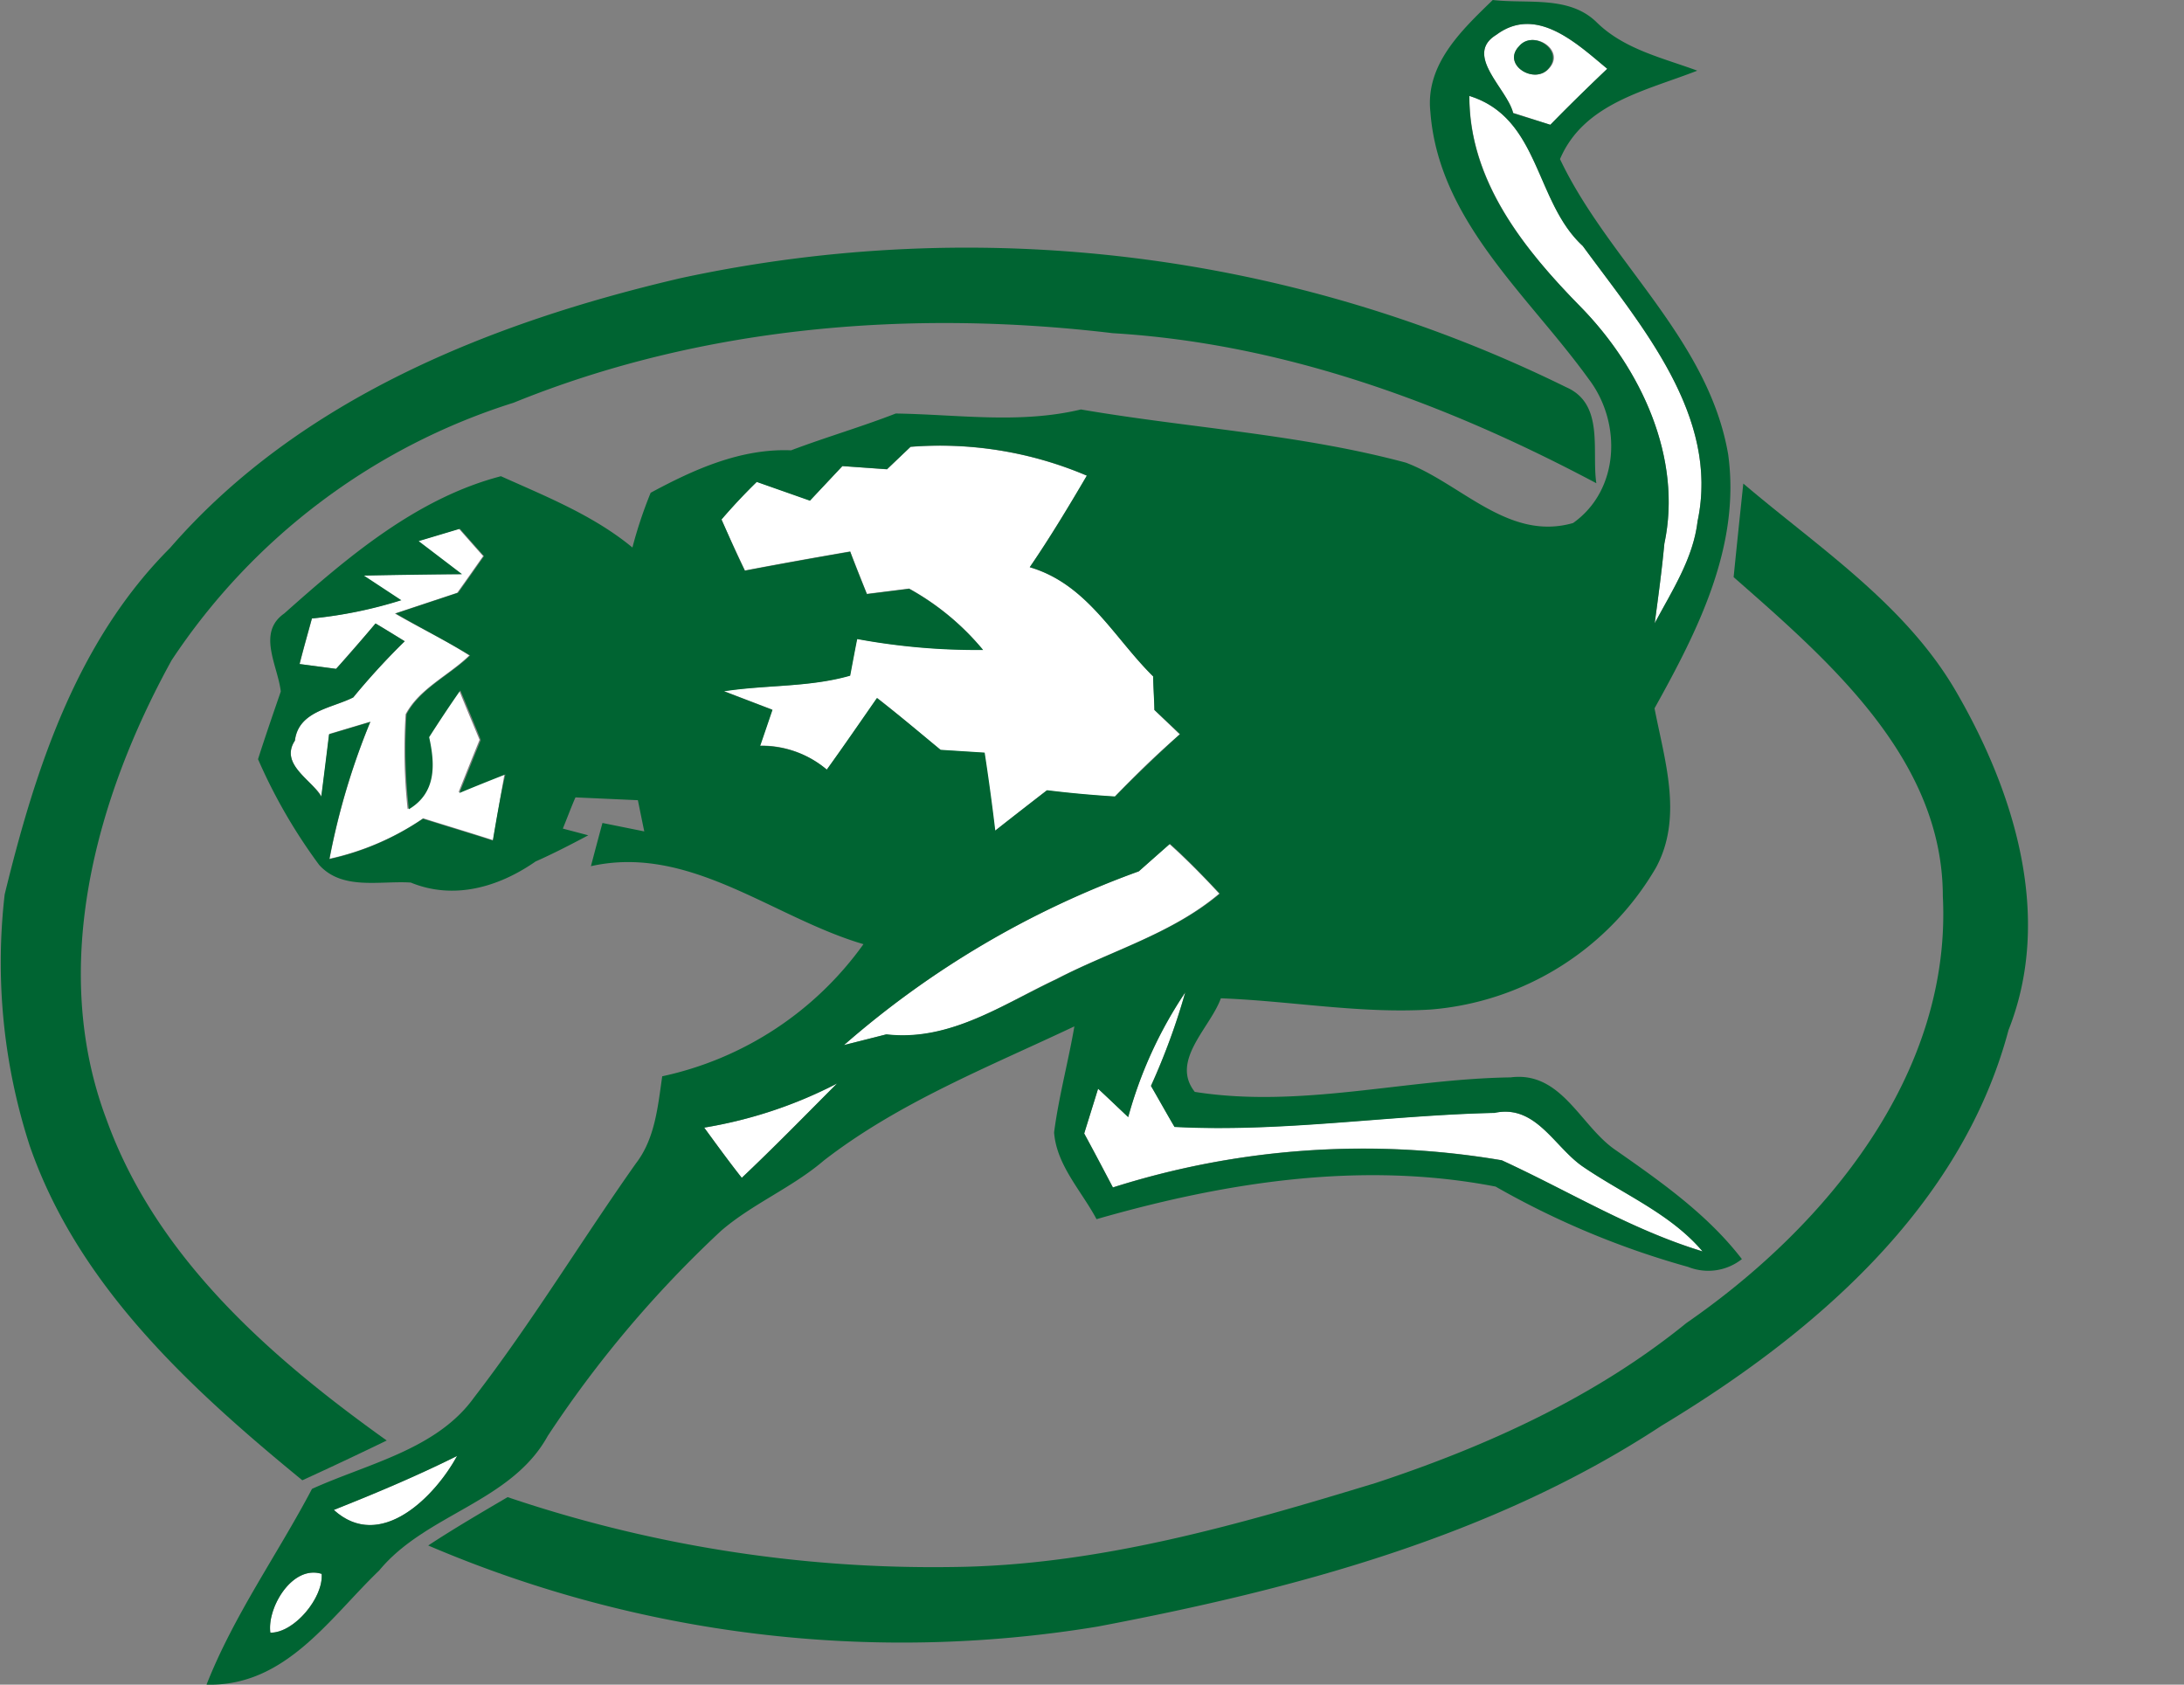 <?xml version="1.0"?>
<svg xmlns="http://www.w3.org/2000/svg" id="Layer_1" data-name="Layer 1" viewBox="0 0 140 108" width="140" height="108"><rect x="0" y="0" width="140" height="108" fill="#808080" stroke="none"/><defs><style>.cls-1{fill:#fff;}.cls-2{fill:#006432;}</style></defs><title>Zeichenfl&#xE4;che 1</title><path class="cls-1" d="M73.78,69.61a42.75,42.75,0,0,0,2.2-6,27.27,27.27,0,0,0-3.66,8c-.48-.45-1.44-1.37-1.93-1.82-.22.72-.67,2.15-.89,2.87.62,1.14,1.23,2.3,1.84,3.46a53,53,0,0,1,24.93-1.74c4.28,2,8.32,4.46,12.87,5.84-2.06-2.46-5.06-3.65-7.65-5.42-1.85-1.25-3-4-5.69-3.46-6.85.15-13.65,1.26-20.51.89C74.91,71.57,74.16,70.26,73.78,69.61Z"/><path class="cls-1" d="M30.74,47.43c-.33-.8-1-2.39-1.31-3.18-.66,1-1.32,2-2,3,.39,1.76.46,3.57-1.3,4.62A35.42,35.42,0,0,1,26,45.79c.87-1.65,2.78-2.5,4.08-3.77-1.56-1-3.19-1.77-4.77-2.69l4-1.33c.56-.78,1.11-1.57,1.66-2.35-.39-.43-1.16-1.31-1.55-1.75l-2.64.79,2.78,2.12q-3.15,0-6.29.09l2.4,1.58A28.12,28.12,0,0,1,20,39.65c-.27,1-.54,1.94-.79,2.92l2.34.31c.85-1,1.69-1.93,2.53-2.91.64.38,1.25.76,1.87,1.14a45,45,0,0,0-3.3,3.6c-1.38.7-3.51.87-3.74,2.77C17.91,49,20,50,20.61,51.05c.13-1,.38-3,.5-4l2.64-.79a45.3,45.3,0,0,0-2.62,8.79,17.18,17.18,0,0,0,6-2.59c1.49.47,3,.92,4.48,1.4.18-1.06.54-3.19.73-4.25-.75.29-2.22.88-2.95,1.19C29.83,49.69,30.28,48.56,30.74,47.43Z"/><path class="cls-1" d="M106.69,34.85c-.16,1.71-.39,3.4-.62,5.11,1.11-2.09,2.47-4.15,2.75-6.55,1.43-6.75-3.61-12.52-7.36-17.64-3.09-2.84-2.73-8.21-7.27-9.62,0,5.46,3.53,9.86,7.17,13.56C105.19,23.64,107.86,29.35,106.69,34.85Z"/><path class="cls-1" d="M60.27,48.09l2.82.18c.25,1.67.48,3.35.68,5,1.1-.87,2.21-1.73,3.32-2.59,1.45.18,2.9.31,4.36.4,1.33-1.4,2.73-2.75,4.17-4L74,45.52c0-.55-.06-1.61-.08-2.15-2.53-2.5-4.22-5.92-7.91-7,1.29-1.91,2.49-3.89,3.66-5.87a24,24,0,0,0-11.3-1.85l-1.51,1.44L54,29.88l-2.08,2.2-3.41-1.2c-.79.77-1.54,1.57-2.26,2.41.46,1.1,1,2.2,1.5,3.28,2.25-.43,4.49-.83,6.75-1.22.26.68.79,2,1.07,2.72l2.71-.34A16.48,16.48,0,0,1,63,41.65a42,42,0,0,1-8.07-.7c-.12.59-.34,1.77-.45,2.35-2.62.77-5.4.6-8.09,1l3.11,1.19c-.2.58-.59,1.74-.79,2.31A6.46,6.46,0,0,1,53,49.34c1.11-1.51,2.17-3.05,3.24-4.59C57.6,45.82,59,47,60.27,48.09Z"/><path class="cls-1" d="M99.38,8c1.19-1.22,2.41-2.41,3.65-3.59-1.92-1.59-4.53-4.1-7.11-2.18-2.12,1.29.71,3.47,1.07,5Zm-2-5c.87-1.14,3,.19,1.94,1.37C98.41,5.46,96.28,4.18,97.34,3Z"/><path class="cls-1" d="M53.66,69.46a28.59,28.59,0,0,1-8.52,2.83c.79,1.08,1.58,2.17,2.41,3.22C49.62,73.53,51.64,71.49,53.66,69.46Z"/><path class="cls-1" d="M17.33,104.67c1.54,0,3.41-2.26,3.29-3.77C18.74,100.31,17.11,103.06,17.33,104.67Z"/><path class="cls-1" d="M67.7,62.77c3.49-1.81,7.4-2.9,10.45-5.48-1-1.09-2.08-2.18-3.2-3.19L73,55.86A59.33,59.33,0,0,0,54.1,67l2.68-.68C60.83,66.82,64.23,64.4,67.7,62.77Z"/><path class="cls-1" d="M29.3,93.34c-2.57,1.28-5.23,2.4-7.9,3.46C24.39,99.52,27.9,95.92,29.3,93.34Z"/><path class="cls-2" d="M35.11,92.06A72.24,72.24,0,0,1,46.22,78.91c2-1.73,4.56-2.77,6.59-4.51,4.83-3.74,10.57-6,16.06-8.6-.39,2.27-1,4.5-1.3,6.8.16,2.11,1.76,3.75,2.72,5.56,8.28-2.38,17-3.75,25.58-2.09a54.12,54.12,0,0,0,12.34,5.15,3.48,3.48,0,0,0,3.45-.5c-2.19-2.85-5.16-4.94-8.11-7-2.25-1.54-3.45-5.07-6.72-4.65-6.76.1-13.46,2-20.24.93-1.59-2,1-4.12,1.67-6,4.49.17,8.95,1,13.45.72a18.42,18.42,0,0,0,14.45-9.11c1.74-3.23.54-6.87-.1-10.2,2.78-5,5.53-10.4,4.72-16.28C109.51,21.72,103.1,16.73,100,10.2c1.53-3.59,5.51-4.38,8.8-5.67-2.25-.83-4.69-1.37-6.45-3.1S97.94.26,95.69,0c-2,1.94-4.32,4.12-4,7.16.52,7,6.29,11.78,10.15,17.14,2.12,2.78,2,7.1-1,9.23C96.7,34.72,93.67,31,90.12,29.66c-6.81-1.83-13.9-2.22-20.83-3.41-3.92.94-7.9.32-11.87.26-2.21.86-4.49,1.52-6.71,2.36-3.22-.13-6.22,1.22-9,2.72a27.78,27.78,0,0,0-1.17,3.51c-2.48-2.05-5.51-3.26-8.43-4.57-5.4,1.41-9.82,5.18-13.89,8.8-1.76,1.23-.42,3.32-.22,5-.5,1.45-1,2.9-1.46,4.34a34.67,34.67,0,0,0,3.92,6.78c1.49,1.65,3.9,1,5.87,1.13,2.76,1.13,5.63.3,8-1.35,1.15-.51,2.27-1.09,3.38-1.68l-1.63-.43c.21-.51.6-1.54.81-2l4,.18c.1.49.3,1.48.41,2l-2.68-.54c-.19.69-.56,2.08-.74,2.77,6.34-1.42,11.67,3.3,17.47,5a21.39,21.39,0,0,1-12.9,8.47c-.28,1.94-.46,4-1.69,5.59-3.53,5-6.67,10.2-10.37,15C28,92.92,23.6,93.82,20,95.45c-2.21,4.2-5,8.08-6.76,12.55,5.05.14,7.87-4.25,11.07-7.32C27.3,97.05,32.76,96.32,35.11,92.06ZM95.92,2.23c2.58-1.92,5.19.59,7.11,2.18-1.24,1.18-2.46,2.37-3.65,3.59L97,7.26C96.63,5.7,93.8,3.52,95.92,2.23Zm5.44,17.48c-3.64-3.7-7.21-8.1-7.17-13.56,4.54,1.41,4.18,6.78,7.27,9.62,3.75,5.12,8.79,10.89,7.36,17.64-.28,2.4-1.64,4.46-2.75,6.55.23-1.71.46-3.4.62-5.11C107.86,29.35,105.19,23.64,101.36,19.71ZM31.59,53.89c-1.49-.48-3-.93-4.48-1.4a17.18,17.18,0,0,1-6,2.59,45.3,45.3,0,0,1,2.62-8.79l-2.64.79c-.12,1-.37,3-.5,4C20,50,17.91,49,18.9,47.48c.23-1.9,2.36-2.07,3.74-2.77a45,45,0,0,1,3.3-3.6c-.62-.38-1.23-.76-1.87-1.14-.84,1-1.68,2-2.53,2.91l-2.34-.31c.25-1,.52-1.94.79-2.92a28.12,28.12,0,0,0,5.74-1.17l-2.4-1.58q3.14-.06,6.29-.09l-2.78-2.12,2.64-.79c.39.44,1.16,1.32,1.55,1.75-.55.78-1.1,1.57-1.66,2.35l-4,1.33c1.58.92,3.21,1.74,4.77,2.69-1.3,1.27-3.21,2.12-4.08,3.77a35.42,35.42,0,0,0,.15,6.09c1.76-1.05,1.69-2.86,1.3-4.62.64-1,1.3-2,2-3,.33.79,1,2.38,1.31,3.18-.46,1.13-.91,2.26-1.37,3.4.73-.31,2.2-.9,2.95-1.19C32.13,50.7,31.77,52.83,31.59,53.89ZM95.8,71.35c2.65-.59,3.84,2.21,5.69,3.46,2.59,1.77,5.59,3,7.65,5.42-4.55-1.38-8.59-3.89-12.87-5.84a53,53,0,0,0-24.93,1.74c-.61-1.16-1.22-2.32-1.84-3.46.22-.72.67-2.15.89-2.87.49.45,1.45,1.37,1.93,1.82a27.27,27.27,0,0,1,3.66-8,42.75,42.75,0,0,1-2.2,6c.38.65,1.13,2,1.51,2.63C82.15,72.61,89,71.5,95.8,71.35ZM53,49.34a6.46,6.46,0,0,0-4.27-1.52c.2-.57.59-1.73.79-2.31l-3.11-1.19c2.69-.42,5.47-.25,8.09-1,.11-.58.33-1.76.45-2.35a42,42,0,0,0,8.07.7,16.48,16.48,0,0,0-4.74-3.92l-2.71.34c-.28-.68-.81-2-1.07-2.72-2.26.39-4.5.79-6.75,1.22-.54-1.08-1-2.18-1.5-3.28.72-.84,1.47-1.64,2.26-2.41l3.41,1.2L54,29.88l2.86.2,1.51-1.44a24,24,0,0,1,11.3,1.85c-1.17,2-2.37,4-3.66,5.87,3.69,1.09,5.38,4.51,7.91,7,0,.54.07,1.6.08,2.15l1.65,1.55c-1.44,1.3-2.84,2.65-4.17,4-1.46-.09-2.91-.22-4.36-.4-1.11.86-2.22,1.72-3.32,2.59-.2-1.69-.43-3.37-.68-5l-2.82-.18C59,47,57.6,45.82,56.21,44.75,55.14,46.29,54.08,47.83,53,49.34ZM73,55.86,75,54.1c1.12,1,2.17,2.1,3.2,3.19-3.05,2.58-7,3.67-10.45,5.48-3.47,1.63-6.87,4-10.92,3.54L54.1,67A59.33,59.33,0,0,1,73,55.86ZM53.66,69.46c-2,2-4,4.07-6.11,6.05-.83-1.05-1.62-2.14-2.41-3.22A28.59,28.59,0,0,0,53.66,69.46ZM17.33,104.67c-.22-1.61,1.41-4.36,3.29-3.77C20.74,102.41,18.87,104.7,17.33,104.67ZM21.4,96.8c2.67-1.06,5.33-2.18,7.9-3.46C27.9,95.92,24.39,99.52,21.4,96.8Z"/><path class="cls-2" d="M99.28,4.37c1-1.18-1.07-2.51-1.94-1.37C96.28,4.18,98.41,5.46,99.28,4.37Z"/><path class="cls-2" d="M24.79,92.35C17.3,87,10,80.59,6.82,71.75,3.15,62,6.13,51.17,11,42.33A41.05,41.05,0,0,1,32.92,25.82c12.1-4.92,25.5-6,38.41-4.46,11,.66,21.41,4.52,31,9.62-.31-2.08.53-5.07-1.92-6.15a87,87,0,0,0-56.77-7c-12.14,2.83-24.43,7.73-32.74,17.3-6,6-8.65,14.22-10.6,22.21A38.1,38.1,0,0,0,1.9,73.44C5,82.41,12.18,89,19.38,94.9Q22.11,93.65,24.79,92.35Z"/><path class="cls-2" d="M111.75,31c-.21,2-.42,4-.62,6,6.13,5.38,13.4,11.66,13.41,20.45.58,11.39-7.47,21.17-16.44,27.37-5.83,4.74-12.79,7.9-19.91,10.25-8.84,2.69-17.84,5.3-27.15,5.39a85.12,85.12,0,0,1-28.5-4.48c-1.7,1-3.42,2-5.09,3.1a77.19,77.19,0,0,0,42.9,5.2C83,101.88,95.71,98.5,106.51,91.4c9.78-5.89,19.22-14,22.24-25.36,2.87-7.24.39-15.24-3.35-21.69C122.15,38.74,116.58,35.11,111.75,31Z"/></svg>
